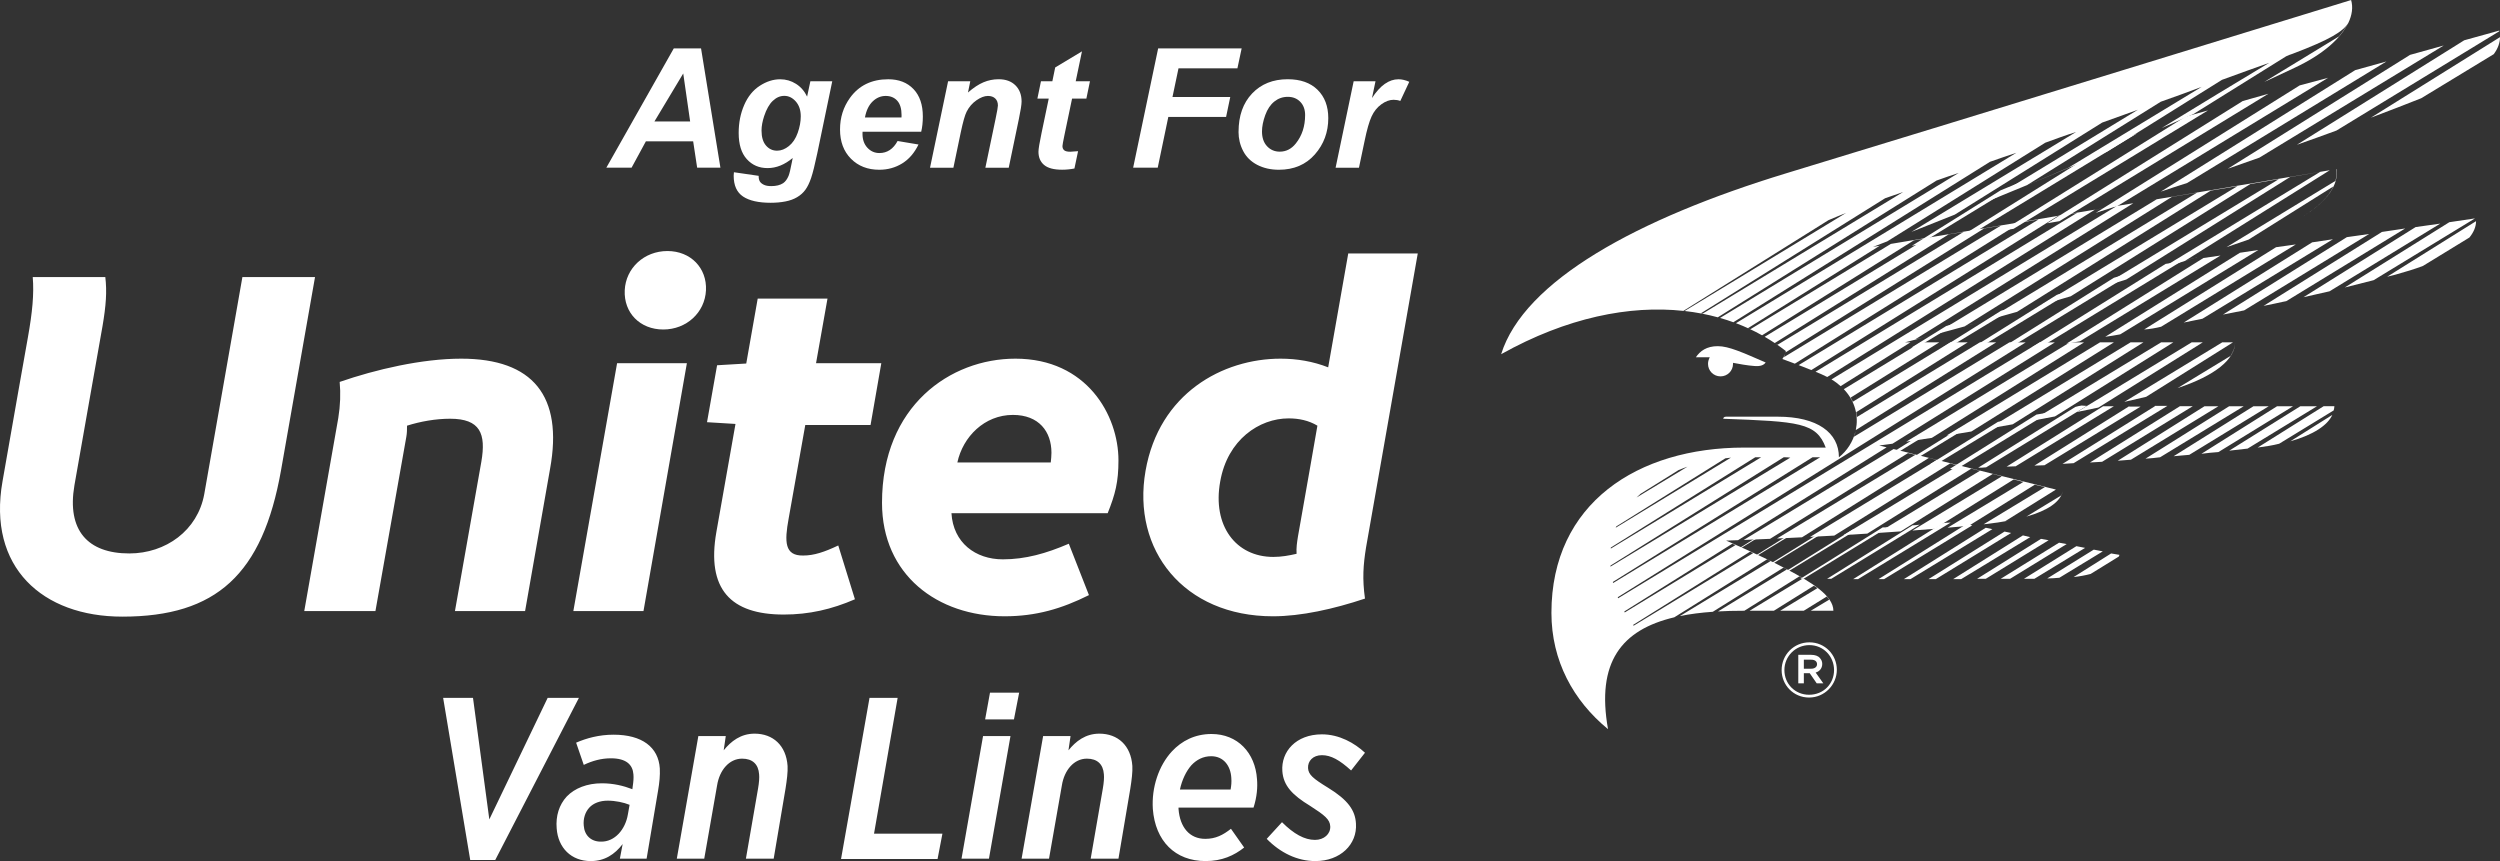 <?xml version="1.0" encoding="UTF-8"?>
<svg id="Layer_2" data-name="Layer 2" xmlns="http://www.w3.org/2000/svg" viewBox="0 0 720.03 248">
  <rect x="0" y="0" width="720.03" height="248" fill="#333333" stroke="none"/>
  <defs>
    <style>
      .cls-1 {
        fill: #fff;
      }
    </style>
  </defs>
  <g id="Layer_1-2" data-name="Layer 1">
    <g>
      <path class="cls-1" d="M576.23,54.8l-25.6,16,2.1-.4,30.3-18.5c-2.3,1.1-4.6,2-6.8,2.9ZM605.33,42.7l-41.4,25.9,2.6-.4,49-29.8c-3.5,1.4-6.9,2.9-10.2,4.3ZM630.53,33.3l-1.4.5-52.3,32.6,3.1-.5,56-34.1-5.4,1.5ZM645.93,29.1l-56.3,35.2,3.5-.6,60.2-36.7-7.4,2.1ZM662.33,24.6l-58.7,36.7c3.2-1,5-1.6,5-1.6,0,0,.4-.1,1.1-.3l60.8-37-8.2,2.2h0ZM678.33,20.2l-56,35c2.3-.8,4.8-1.6,7.6-2.5l57.4-35-9,2.5h0ZM560.53,93.9l-10,6.2h1.5l11.7-7.1c-1.2.3-2.2.6-3.2.9ZM576.33,89.5l-16.9,10.6h1.8l19.3-11.7c-1.5.4-2.9.8-4.2,1.1ZM694.13,15.8l-52.5,32.8c2.9-1,6-2.1,9.1-3.2l53.1-32.3-9.7,2.7h0ZM592.43,84.9l-24.3,15.2h2l27.4-16.7c-1.8.5-3.5,1-5.1,1.5ZM719.83,8.8l-10.1,2.8-48.2,30.1c3.7-1.3,7.6-2.7,11.4-4.1l46.9-28.6v-.2ZM720.03,10.7l-37.2,23.2c4.8-1.8,9.7-3.7,14.5-5.6l20.9-12.7c1.2-1.6,1.8-3.3,1.8-4.9ZM608.83,80l-32.1,20.1h2.2l36.1-22c-2.1.7-4.2,1.3-6.2,1.9ZM623.73,76l-38.6,24.1h2.4l40.7-24.8-.5.1-4,.6ZM507.43,153.8l-7.6,4.8c.1,0,.1.1.2.1l8-4.9h-.6ZM597.33,98.6s.6-.1,1.7-.3l40.5-24.7-4.9.7-39.5,24.7c1.3-.2,2.2-.4,2.2-.4ZM553.53,125l-9.1,5.7,1,.3,10.3-6.3c-.8.1-1.5.2-2.2.3ZM564.43,123.3l-14.1,8.8,1.1.3,15.7-9.6c-.9.2-1.8.4-2.7.5ZM516.23,153.4l-11.7,7.3c.1,0,.2.1.3.1l12.3-7.5c-.4.1-.6.1-.9.1h0ZM610.63,96.3l39.8-24.3-5.3.8-38.8,24.2c1.4-.2,2.8-.4,4.3-.7ZM575.43,121.5l-19.4,12.1,1.3.3,21.4-13c-1.2.2-2.3.4-3.3.6ZM524.93,153l-15.9,9.9c.1.1.2.1.3.2l16.7-10.2c-.3,0-.7.1-1.1.1ZM622.43,94.1l38.8-23.7-5.7.8-38,23.7c1.6-.1,3.3-.4,4.9-.8ZM634.33,91.8l37.6-22.9-6,.9-37,23.1c1.8-.4,3.6-.7,5.4-1.1h0ZM586.53,119.4l-24.9,15.6.7.2,1.2-.1,26.8-16.4c-1.3.3-2.6.5-3.8.7ZM533.63,152.5l-20.2,12.6c.1.1.3.1.4.2l21.2-12.9c-.5,0-.9.1-1.4.1h0ZM646.33,89.4l36-22-6.4.9-35.7,22.3c2.1-.4,4.1-.8,6.1-1.2h0ZM599.53,116.8c-.6.1-1.2.2-1.8.4l-28,17.5c.7,0,1.5,0,2.3-.1l29-17.7s-1.5-.1-1.5-.1ZM542.23,151.9l-23.7,14.8h.9l24.4-14.9c-.5.1-1,.1-1.6.1h0ZM658.53,86.7l34.2-20.9-6.7,1-34.1,21.3c2.1-.4,4.3-.9,6.6-1.4h0ZM550.83,151.3l-24.6,15.4h1.2l25.5-15.6c-.7.1-1.4.2-2.1.2h0ZM605.73,117l-27.8,17.4c.8,0,1.7-.1,2.6-.1l28.3-17.3s-3.1,0-3.1,0ZM559.43,150.7l-25.7,16.1h1.4l26.7-16.3c-.8,0-1.6.1-2.4.2ZM613.23,117l-27.3,17.1c.9,0,1.9-.1,2.9-.1l27.7-16.9h-3.3v-.1ZM670.93,83.9l31.9-19.5-7.1,1-32.3,20.2c2.5-.6,5-1.1,7.5-1.7h0ZM683.63,80.7l29.2-17.8-7.4,1.1-30.1,18.8c2.8-.7,5.5-1.4,8.3-2.1ZM566.43,150.9l-25.4,15.9h1.6l25.4-15.5s-1.6-.4-1.6-.4ZM620.63,117l-26.6,16.6c1.1-.1,2.1-.1,3.2-.2l27-16.5h-3.6v.1ZM571.93,152l-23.6,14.8h1.9l23.6-14.4-1.9-.4h0ZM627.83,117l-25.9,16.2c1.2-.1,2.3-.1,3.5-.2l26.1-16h-3.7ZM689.93,79.1c2.9-.8,5.5-1.6,7.9-2.5l13.4-8.2c1.3-1.6,1.9-3.2,1.9-4.7l-25.6,16,2.4-.6h0ZM577.33,153.1l-21.9,13.7h2.1l21.7-13.3-1.9-.4h0ZM609.93,132.7c1.3-.1,2.5-.2,3.8-.3l25.2-15.4h-4s-25,15.7-25,15.7ZM622.13,131.7l24.1-14.7h-4.2l-24.1,15.1c1.4-.1,2.8-.2,4.2-.4ZM582.63,154.2l-20.1,12.6h2.3l19.9-12.1s-2.1-.5-2.1-.5ZM587.83,155.2l-18.4,11.5h2.5l18.1-11.1-2.2-.4ZM630.53,131l22.9-14h-4.4l-23,14.4c1.4-.1,2.9-.3,4.5-.4ZM638.93,130.2l21.5-13.2h-4.6l-21.8,13.7c1.6-.2,3.2-.4,4.9-.5h0ZM593.03,156.3l-16.8,10.4h2.7l16.3-10-2.2-.4ZM647.33,129.2l20-12.2h-4.8l-20.5,12.8c1.8-.2,3.6-.4,5.3-.6ZM598.03,157.3l-15.1,9.4h3l14.6-8.9-2.5-.5ZM603.03,158.3l-13.4,8.3c1.2,0,2.4-.1,3.5-.2l12.5-7.6-2.6-.5ZM656.43,127.8l15.7-9.6c.1-.4.2-.8.2-1.2h-3.1l-19,11.9c2.2-.3,4.3-.6,6.2-1.1h0ZM671.73,119.5l-12.1,7.6c6.8-1.9,10.8-4.7,12.1-7.6ZM608.03,159.4l-10.8,6.8c1.8-.2,3.4-.5,4.9-.9l8.1-5c.1-.1.1-.3.2-.5l-2.4-.4h0Z"/>
      <path id="Shape" class="cls-1" d="M494.73,99.7c-3.2,0-5.1,1.4-6.3,3.2h4c-.3.6-.5,1.2-.5,1.9,0,2,1.6,3.6,3.6,3.6s3.6-1.6,3.6-3.6v-.3c1.5.3,4.4.8,6,.9,2,.2,2.9-.3,3.4-1-6.7-2.9-10.6-4.7-13.8-4.7h0Z"/>
      <g>
        <path class="cls-1" d="M617.33,98.6h-3.7l-40.89,24.83c2.24-.39,4.55-.79,6.93-1.22l37.66-23.61Z"/>
        <path class="cls-1" d="M634.43,98.6h-3.2l-33.05,20.07c2.05-.42,4.11-.85,6.18-1.29l30.07-18.78Z"/>
        <path class="cls-1" d="M584.43,88.81c.61-.17,1.22-.35,1.83-.53-.62.17-1.23.35-1.83.53Z"/>
        <path class="cls-1" d="M574.93,98.6h-4.7l-35.4,21.5c-.1-.5-.1-1-.2-1.4l32.1-20.1h-5l-28.1,17.1-.6-1.2,25.5-15.9h-5.3l-22.19,13.49c3.36,3.52,4.28,7.86,3.45,11.77l40.44-25.26Z"/>
        <path class="cls-1" d="M526.79,108.86c.05.03.11.06.17.09-.05-.03-.11-.06-.17-.09Z"/>
        <path class="cls-1" d="M608.83,98.6h-4l-44.2,26.84c2.24-.36,4.62-.74,7.14-1.16l41.06-25.68Z"/>
        <path class="cls-1" d="M484.85,89.53l41.79-26.13c1.7-.7,3.3-1.4,5.1-2.1l-46.55,28.27c3.31.37,6.51.99,9.56,1.82l62.99-39.39c2.2-.8,4.3-1.5,6.4-2.2l-68.75,41.77c1.36.39,2.7.82,4.01,1.3-.05-.02-.11-.05-.16-.07l73.9-46.2c2.6-.9,5.1-1.8,7.6-2.6l-80.76,49.08c2.63.99,5.14,2.16,7.52,3.49l43.74-27.36,3.8-.6-46.79,28.39c.99.57,1.95,1.17,2.9,1.8l50.09-31.3,4.3-.7-53.6,32.5c-.24-.16-.43-.27-.64-.4,1.04.7,2.06,1.43,3.04,2.2-.02.14-.05.26-.08.39l57.18-35.69,4.8-.8c-22,13.3-43.9,26.6-62.5,37.9.23-.3.34-.66.42-1.03-.18.55-.48,1.04-.82,1.53,0,0,1.53.55,3.6,1.34l65-40.64,5.2-.9-69.11,41.95c1.16.44,2.42.93,3.65,1.43l70.86-44.28,5.7-1-75.35,45.77c.61.25,1.2.5,1.75.73.57.25,1.11.51,1.63.78l77.07-48.18,6.2-1-82.05,49.87c1.06.64,1.99,1.34,2.8,2.08l-.15-.15,20.1-12.6h-1.6s8.64-2.2,22.03-5.91c-1.73.47-3.34.92-4.83,1.31l59.7-37.3,7.2-1.2-60.55,36.77c2.74-.76,5.67-1.58,8.75-2.46l55.79-34.91,7.7-1.3-56.32,34.15c2.69-.78,5.46-1.59,8.3-2.42l51.73-32.33,8.2-1.4-51.41,31.19c2.45-.74,4.94-1.5,7.46-2.28l47.16-29.51,8.7-1.5-45.88,27.89c3.77-1.2,7.57-2.43,11.37-3.68-1.47.47-2.94.95-4.39,1.39l41.66-26.07-52.2,8.76,2.34-.38-64.2,39c-2.2.6-4,1.1-5.3,1.3l62.77-39.18-69.83,11.72-40.44,24.56c-.2-.1-.5-.2-.7-.3l37.9-23.7,1.34-.24-3.24.54s1.46-.56,4.1-1.59l45.5-28.41c3-1.1,6-2.2,8.9-3.1l-47.44,28.78c3.48-1.37,7.69-3.05,12.49-4.97l42.45-26.51c3.6-1.3,7-2.5,10.3-3.7l-43.44,26.44c10.12-4.12,21.95-9.01,34.6-14.41l33.04-20.64c5.3-1.9,9.8-3.6,13.6-4.9-9.35,5.61-19.87,12-30.97,18.78,3.03-1.32,6.09-2.67,9.16-4.03l26.71-16.64c.6-.3,1.2-.5,1.8-.7,11.05-4.18,14.56-6.48,16.08-8.86,1.12-2.33,1.41-4.6.82-6.64,0,0-119.6,36.8-162.7,49.9-43,13.1-75.5,31-82.1,52.1,18.99-10.61,37.05-14.14,52.51-12.47ZM634.13,25l-38.4,23.3c-4.1,1.8-8.1,3.4-11.9,5l38.5-24c4.2-1.5,8.2-2.9,11.8-4.3ZM548.13,55.3l-57.7,35c-.1,0-.3-.1-.5-.1l53-33.1c1.7-.6,3.5-1.2,5.2-1.8Z"/>
        <path class="cls-1" d="M548.97,127.22c2.11-.31,4.61-.68,7.42-1.11l43.85-27.5h-4.1l-47.16,28.62Z"/>
        <path class="cls-1" d="M673.63,10.5l-21.5,13.1c-1.74.82-3.49,1.61-5.24,2.41,4.71-2.15,9.4-4.32,14.04-6.51,8.09-3.79,13.23-8.42,15.36-12.83-.69,1.28-1.58,2.55-2.66,3.83Z"/>
        <path class="cls-1" d="M622.43,98.6l-37.3,22.6h0c-.55.12-1.1.21-1.64.32,2.72-.5,5.51-1.03,8.35-1.58l34.1-21.34h-3.5Z"/>
        <path class="cls-1" d="M640.03,98.6l-28.21,17.15c2.1-.47,4.2-.96,6.29-1.46l25.02-15.69h-3.1Z"/>
        <path class="cls-1" d="M627.16,111.78c10.86-3.62,16.57-8.3,16.57-13.18,0,1.3-.5,2.6-1.3,3.9l-15.27,9.28Z"/>
        <path class="cls-1" d="M655.99,65.94c-.35.14-.7.29-1.06.43.36-.14.71-.29,1.06-.43Z"/>
        <path class="cls-1" d="M593.63,142.7l-10.02,6.09c6.22-1.76,9.73-4.22,10.52-7.29-.1.4-.3.8-.5,1.2Z"/>
        <path class="cls-1" d="M672.83,48.72c.2,1.1.1,2.29-.2,3.38l-31.38,19.09c2.14-.73,4.28-1.46,6.4-2.2l24.38-15.29c-1.35,2.95-4.33,5.93-8.88,8.68,7.16-4.32,10.49-9.25,9.78-13.68l-.1.02Z"/>
        <path class="cls-1" d="M577.53,150.1l14.6-9.1-46.76-11.67-43.14,26.17c-.06.01-.13.01-.19.02,2.05-.08,4.69-.19,7.76-.33l39.73-24.69,2.1.5-39.84,24.1c2.22-.1,4.64-.22,7.21-.35l36.53-22.86,2.3.6-36.5,22.14c2.23-.12,4.56-.24,6.96-.37l33.34-20.77,2.4.6-33.05,20.01c2.22-.13,4.5-.27,6.82-.41l29.94-18.7,2.5.6-29.44,17.91c2.19-.14,4.4-.29,6.62-.45l26.52-16.55,2.6.7-25.74,15.6c2.14-.16,4.27-.33,6.4-.5l22.75-14.2,2.8.7-21.82,13.19c2.07-.18,4.12-.37,6.13-.56l18.99-11.83,2.9.7-17.64,10.7s.03,0,.04,0c2.79-.3,5.31-.67,7.6-1.11-.46.07-.92.15-1.4.21Z"/>
        <path class="cls-1" d="M652.73,67.2l-3.86,1.36c1.29-.45,2.58-.91,3.86-1.36Z"/>
        <polygon class="cls-1" points="594.13 141.5 594.13 141.5 594 141.47 594.13 141.5"/>
        <path class="cls-1" d="M514.73,164c-7.5-4-17.6-8.3-17.6-8.3,0,0,1.24-.04,3.44-.12.08-.05,42.69-26.67,42.8-26.74l-2.14-.53s1.37-.18,3.84-.52l46.76-29.18h-4.4l-121.4,73.7c0-.1-.1-.2-.1-.3l117.5-73.4h-4.7l-44.8,27.2c.25-.5.42-1.06.48-1.59-.71,2.94-2.4,5.61-4.78,7.49,0-7.1-6.2-11.7-17.6-11.7h-14.9c-.6,0-.8.3-.8.6,21.8.8,26.8,1.1,29.5,8.3h-23.5c-30.6,0-55.5,16-55.5,47.6,0,13.8,6.3,25.3,16.3,33.5-3.44-19.32,3.9-28.62,19.09-32.22l26.71-16.68c.3.2.7.3,1,.5l-26.11,15.83c2.9-.59,6.08-1,9.49-1.24l20.32-12.69c.3.1.7.3,1,.5l-19.82,12.09c2.27-.13,4.64-.19,7.12-.19h.46l15.84-9.9c.3.2.7.4,1,.6l-15.34,9.3h7l11.54-7.2c.4.2.7.5,1,.7l-10.73,6.5h6.8l6.64-4.1c.2.3.5.6.7.9l-5.33,3.2h6.53c0-4.4-6.5-8.3-13.3-11.9ZM472.53,142.2l10.9-6.8h0c.9-.4,1.8-.7,2.6-1l-14.7,8.9c.4-.4.8-.7,1.2-1.1ZM465.53,151.6l31.4-19.6c.6-.1,1.1-.1,1.6-.2l-33.2,20.2c.1-.1.1-.3.2-.4ZM463.93,157.7l41.6-26h1.7l-43.3,26.3v-.3ZM463.83,162.9l49.9-31.2c.7,0,1.3,0,1.9.1l-51.8,31.4v-.3ZM464.53,167.6l57.5-35.9h2.2l-59.6,36.2c-.1-.1-.1-.2-.1-.3ZM467.83,176.1l31.1-19.5c.3.1.6.3.9.4l-31.9,19.4c0-.1-.1-.2-.1-.3ZM470.53,180.2h0s-.2-.2-.2-.2l33.7-21.1c.3.1.6.3.9.4l-34.4,20.9Z"/>
        <path class="cls-1" d="M662.72,62.64c-.38.22-.77.44-1.17.66.4-.22.79-.44,1.17-.66Z"/>
        <path class="cls-1" d="M658.17,65c-.38.17-.77.34-1.17.51.39-.17.79-.34,1.17-.51Z"/>
        <path class="cls-1" d="M661.1,63.54c-.73.39-1.5.78-2.31,1.16.8-.38,1.57-.76,2.31-1.16Z"/>
      </g>
    </g>
    <g>
      <path class="cls-1" d="M199.64,40.71h-13.62l-4.12,7.59h-7.27l19.43-34.36h7.85l5.58,34.36h-6.7l-1.15-7.59ZM198.77,34.99l-1.99-13.83-8.3,13.83h10.29Z"/>
      <path class="cls-1" d="M211.4,49.61l7.1,1.03c0,.72.12,1.26.35,1.63s.61.68,1.14.94,1.24.39,2.14.39c1.42,0,2.56-.28,3.42-.84.64-.44,1.16-1.14,1.57-2.11.25-.61.57-1.94.96-3.98l.23-1.17c-2.33,1.94-4.73,2.91-7.22,2.91s-4.44-.86-6-2.58-2.34-4.23-2.34-7.55c0-2.92.53-5.6,1.59-8.04s2.55-4.28,4.48-5.53,3.88-1.88,5.88-1.88c1.66,0,3.17.44,4.55,1.31s2.45,2.1,3.21,3.68l.94-4.41h6.3l-4.31,20.74c-.7,3.33-1.3,5.7-1.78,7.12s-1.04,2.55-1.66,3.4-1.41,1.55-2.37,2.12-2.08.98-3.38,1.23-2.7.38-4.22.38c-3.52,0-6.17-.6-7.97-1.8s-2.7-3.2-2.7-6c0-.3.02-.62.07-.98ZM219.33,37.59c0,1.89.43,3.33,1.28,4.32s1.92,1.49,3.2,1.49c1.17,0,2.31-.45,3.41-1.34s1.95-2.16,2.53-3.8.88-3.23.88-4.76c0-1.77-.48-3.19-1.43-4.27s-2.05-1.62-3.3-1.62-2.31.48-3.32,1.43-1.84,2.42-2.5,4.41c-.5,1.53-.75,2.91-.75,4.12Z"/>
      <path class="cls-1" d="M265.31,37.94h-16.88c-.02.27-.02.47-.02.61,0,1.66.47,2.99,1.42,4.01s2.1,1.52,3.46,1.52c2.23,0,3.98-1.16,5.23-3.47l6.02,1.01c-1.17,2.42-2.74,4.24-4.7,5.45s-4.16,1.82-6.6,1.82c-3.34,0-6.06-1.06-8.16-3.18s-3.14-4.92-3.14-8.4.95-6.44,2.84-9.09c2.58-3.59,6.26-5.39,11.04-5.39,3.05,0,5.47.94,7.27,2.82s2.7,4.52,2.7,7.91c0,1.62-.16,3.09-.47,4.38ZM259.64,33.84c.02-.3.02-.52.02-.68,0-1.84-.41-3.23-1.24-4.15s-1.94-1.38-3.33-1.38-2.64.52-3.74,1.57-1.85,2.59-2.24,4.64h10.52Z"/>
      <path class="cls-1" d="M273.07,23.41h6.38l-.66,3.23c1.59-1.38,3.08-2.36,4.46-2.94s2.84-.88,4.37-.88c2.05,0,3.66.59,4.84,1.76s1.77,2.73,1.77,4.66c0,.88-.26,2.53-.77,4.97l-2.93,14.09h-6.73l2.95-14.13c.44-2.11.66-3.37.66-3.77,0-.86-.25-1.54-.76-2.03s-1.21-.74-2.12-.74c-.98,0-2.08.41-3.28,1.24s-2.15,1.92-2.84,3.28c-.5.97-1.06,2.95-1.69,5.93l-2.13,10.22h-6.73l5.2-24.89Z"/>
      <path class="cls-1" d="M298.78,28.4l1.03-4.99h3.28l.82-3.98,7.71-4.64-1.8,8.62h4.1l-1.03,4.99h-4.12l-2.18,10.43c-.39,1.89-.59,2.97-.59,3.23,0,.52.16.92.49,1.21s.92.43,1.78.43c.3,0,1.04-.05,2.23-.16l-1.05,4.99c-1.16.23-2.34.35-3.56.35-2.38,0-4.1-.46-5.18-1.37s-1.62-2.18-1.62-3.81c0-.77.29-2.53.87-5.3l2.09-10.01h-3.26Z"/>
      <path class="cls-1" d="M326.36,48.3l7.2-34.36h24.05l-1.22,5.74h-16.97l-1.73,8.25h16.64l-1.2,5.74h-16.64l-3.05,14.62h-7.08Z"/>
      <path class="cls-1" d="M356.72,37.96c0-4.61,1.3-8.29,3.9-11.03s6.02-4.11,10.25-4.11c3.67,0,6.54,1.01,8.6,3.04s3.09,4.75,3.09,8.17c0,4.03-1.29,7.52-3.87,10.45s-6.03,4.41-10.36,4.41c-2.34,0-4.42-.47-6.23-1.41s-3.16-2.27-4.05-3.98-1.34-3.56-1.34-5.53ZM375.89,33.16c0-1.59-.46-2.87-1.39-3.83s-2.13-1.44-3.6-1.44-2.74.45-3.87,1.35-2,2.2-2.62,3.91-.94,3.29-.94,4.72c0,1.78.48,3.2,1.45,4.24s2.19,1.57,3.66,1.57c1.84,0,3.39-.79,4.64-2.37,1.78-2.23,2.67-4.95,2.67-8.16Z"/>
      <path class="cls-1" d="M389.88,23.41h6.28l-1.01,4.83c2.34-3.61,4.88-5.41,7.62-5.41.97,0,2.01.24,3.12.73l-2.58,5.51c-.61-.22-1.26-.33-1.95-.33-1.16,0-2.33.44-3.53,1.31s-2.13,2.04-2.8,3.5-1.34,3.78-1.99,6.95l-1.64,7.8h-6.73l5.2-24.89Z"/>
      <path id="Shape-2" data-name="Shape" class="cls-1" d="M513.13,193c0-4.4,3.5-8,8-8s7.9,3.6,7.9,7.9-3.5,8-8,8-7.9-3.6-7.9-7.9ZM528.23,193c0-4-3.1-7.2-7.1-7.2s-7.2,3.2-7.2,7.2,3.1,7.1,7.1,7.1c4.2,0,7.2-3.2,7.2-7.1ZM517.93,188.6h3.7c1.1,0,2,.3,2.5.9.4.4.7,1,.7,1.7,0,1.3-.8,2.2-1.9,2.5l2.2,3.1h-1.9l-2-2.9h-1.7v2.9h-1.6v-8.2ZM521.63,192.6c1,0,1.7-.5,1.7-1.3s-.6-1.3-1.7-1.3h-2.1v2.6h2.1Z"/>
      <path id="Shape-3" data-name="Shape" class="cls-1" d="M203.33,83.6c-.3,6.4-5.6,11.3-12.3,11.3s-11.4-4.8-11.1-11.3c.3-6.4,5.6-11.3,12.3-11.3s11.4,4.9,11.1,11.3ZM69.83,79.7l-11,62.6c-1.9,10.5-11.1,17.1-21.6,17.1-12,0-18-6.7-15.8-19.6,1.3-7.2,7.7-43.9,8.1-45.9,1-5.9,1.3-9.9.8-14.1H9.43c.4,4.9-.1,10.1-1.4,17.4-1.2,6.6-3.7,20.9-7.3,41.4-4.4,24.8,11.5,39,34.5,39,27.1,0,40.4-12.2,45.7-42.1l9.8-55.7h-20.9v-.1h0ZM132.83,103.3c-11.3,0-24.6,3.1-35,6.7.3,3.3.2,6.7-.4,10.4l-9.8,55.6h20.5l8.9-50.2c.2-1.1.2-2.1.2-3.2,3.8-1.2,8.2-2,12.4-2,8.7,0,10.4,4.3,9,12.4l-7.6,43h20.2l7.2-41c3.8-20.9-4.9-31.7-25.6-31.7h0ZM165.13,176h20.2l12.5-71.4h-20.1l-12.6,71.4ZM227.13,149.4c.5-2.9,4.8-27,4.8-27h18.8l3.1-17.8h-18.8l3.3-18.6h-20.1l-3.3,18.7-8.4.5-2.9,16.4,8.2.5s-5.1,28.7-5.5,31.1c-2.9,16.5,4.1,23.8,19.4,23.8,7.3,0,13.8-1.5,20.5-4.4l-4.8-15.5c-4,1.9-7,2.9-10.1,2.9-5.4.1-5.4-4-4.2-10.6h0ZM292.43,103.3c-18.7,0-38.4,13.6-38.4,41.5,0,20.8,16,32.7,35.3,32.7,9.1,0,16.5-2.2,24.3-6.1l-5.8-14.8c-6.5,2.8-12.5,4.5-19,4.5-7.9,0-14.3-4.8-14.8-13.3h45c2.2-5.5,3.1-9,3.1-15.2,0-13-9.1-29.3-29.7-29.3ZM291.73,119.5c7.5,0,11.1,4.8,11.1,10.9,0,1-.1,1.8-.2,2.8h-26.9c1.6-7.4,7.8-13.7,16-13.7ZM388.33,72.9l-5.8,32.9c-4.3-1.7-9-2.5-13.7-2.5-16.7,0-35,10-38.9,32.3-4,22.8,11,41.9,36.7,41.9,8.1,0,17.5-2.1,26.5-5.1-.8-5.7-.5-9.7.3-14.7l14.9-84.7h-20v-.1h0ZM373.43,159.5c-2.2.5-4.3.9-6.7.9-10.8,0-17.6-9-15.3-21.7,2.1-12.1,11.3-18.2,19.7-18.2,3,0,5.8.6,8.3,2.1,0,0-4.3,24.7-5.6,31.9-.3,1.9-.5,3.2-.4,5Z"/>
      <path id="Shape-4" data-name="Shape" class="cls-1" d="M127.63,201h8.6l4.7,35,16.8-35h9l-24.1,46.7h-7.2l-7.8-46.7ZM160.33,238.6c-.3-3.6.7-6.8,2.9-9.2,2.3-2.4,5.9-3.8,10.1-3.8,3.3,0,6.2.7,8.8,1.7l.1-.8c.2-1.3.3-2.5.2-3.5-.2-2.7-2-4.6-6.5-4.6-2.7,0-5.3.7-7.8,1.9l-2.2-6.4c3-1.3,6.6-2.3,10.8-2.3,8.2,0,12.9,3.6,13.3,9.7.1,2-.1,4.1-.5,6.4l-3.3,19.6h-7.7l.8-4.2c-2.3,3-5.2,4.9-9.2,4.9-5.6,0-9.4-3.8-9.8-9.4ZM180.83,234.6l.5-2.8c-1.7-.7-4.1-1.2-6.3-1.2s-4.1.7-5.3,2-1.8,3.2-1.6,5.2c.2,2.8,2.1,4.6,4.9,4.6,4.1.1,7.1-3.6,7.8-7.8ZM201.13,212h7.9l-.6,4.1c2.1-2.6,4.9-4.8,8.9-4.8,5.3,0,9.1,3.4,9.5,9.3.1,1.7-.2,4.1-.6,6.6l-3.4,20.1h-8l3.5-20.2c.3-1.7.4-3.2.3-4.1-.2-2.9-1.9-4.5-4.9-4.5-3.7,0-6.5,3.3-7.2,7.7l-3.7,21.1h-7.9s6.2-35.3,6.2-35.3ZM250.43,201h8.1l-6.8,39.1h19.7l-1.4,7.3h-27.8l8.2-46.4ZM283.13,212h7.9l-6.2,35.3h-7.9l6.2-35.3h0ZM285.13,199.5h8.4l-1.5,7.7h-8.3l1.4-7.7h0ZM300.43,212h7.9l-.6,4.1c2.1-2.6,4.9-4.8,8.9-4.8,5.3,0,9.1,3.4,9.5,9.3.1,1.7-.2,4.1-.6,6.6l-3.4,20.1h-8l3.5-20.2c.3-1.7.4-3.2.3-4.1-.2-2.9-1.9-4.5-4.9-4.5-3.7,0-6.5,3.3-7.2,7.7l-3.7,21.1h-7.9s6.2-35.3,6.2-35.3ZM339.43,232.5v.5c.4,5.3,3.2,8.6,7.7,8.6,3,0,5.1-1.1,7.4-2.9l3.8,5.4c-2.9,2.3-6.4,3.9-11.1,3.9-8.8,0-14.5-5.8-15.2-15-.4-6.2,1.7-12.5,5.5-16.6,2.8-3,6.6-5,11.4-5,7.5,0,12.6,5.4,13.1,13,.2,2.3,0,5.1-1,8.2h-21.6v-.1h0ZM339.83,227.4h14.6c.2-1.2.3-2.1.2-3.4-.2-3.4-2.2-6.2-5.8-6.2-2.3,0-4.2,1-5.7,2.6-1.5,1.7-2.7,4.2-3.3,7ZM364.83,241.6l4.4-4.8c3.4,3.4,6.5,5.1,9.5,5.1,2.6,0,4.5-1.7,4.4-3.9-.1-2-1.6-3.2-5.8-5.9-5.1-3.1-7.7-5.8-8-10-.4-5.6,3.9-10.6,11.4-10.6,5,0,9.4,2.5,12.4,5.3l-4,5.1c-3.3-3-5.8-4.4-8.4-4.4s-4.1,1.7-4,3.7c.1,1.9,1.4,3,5.8,5.7,5.7,3.5,7.8,6.5,8,10.3.4,6-4.5,10.8-11.7,10.8-5.2,0-10.1-2.4-14-6.4Z"/>
    </g>
  </g>
</svg>